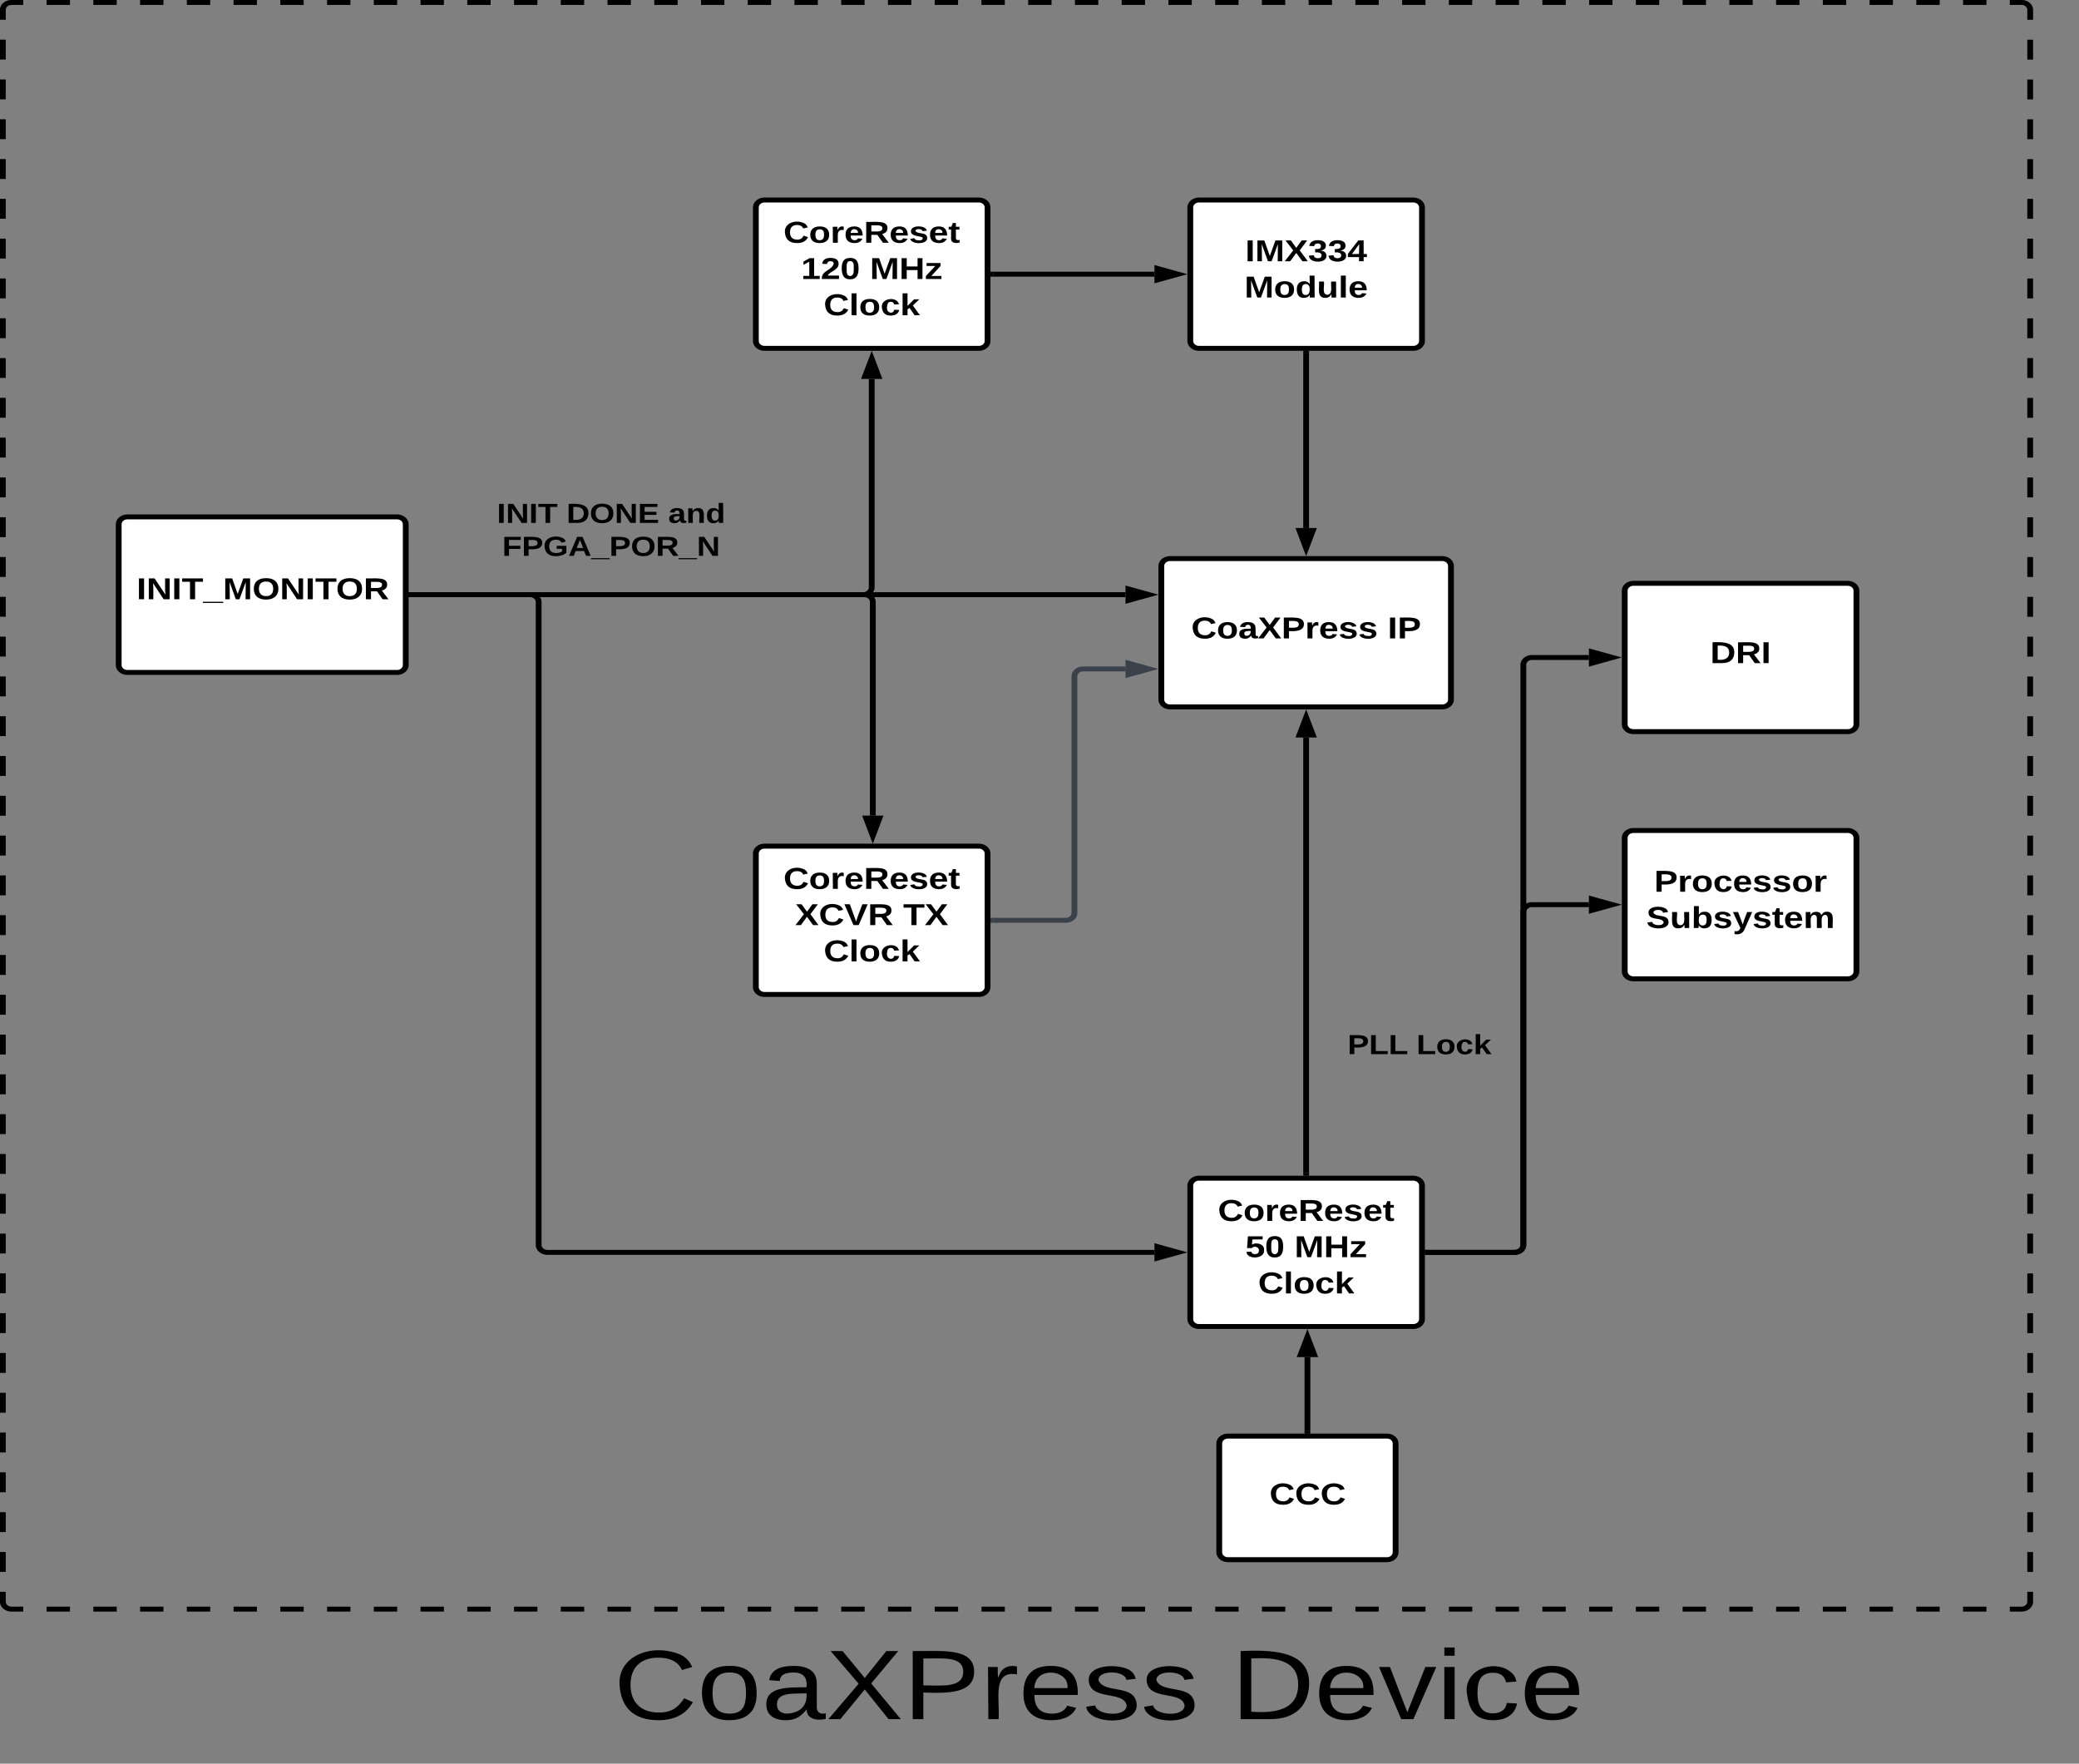 <?xml version="1.0" encoding="UTF-8" standalone="no"?>
<svg
   width="230.572mm"
   height="195.579mm"
   version="1.1"
   id="svg499"
   sodipodi:docname="Reset_Structure_Coxpress_Device.svg"
   inkscape:version="1.1 (c68e22c387, 2021-05-23)"
   xmlns:inkscape="http://www.inkscape.org/namespaces/inkscape"
   xmlns:sodipodi="http://sodipodi.sourceforge.net/DTD/sodipodi-0.dtd"
   xmlns:xlink="http://www.w3.org/1999/xlink"
   xmlns="http://www.w3.org/2000/svg"
   xmlns:svg="http://www.w3.org/2000/svg"
   xmlns:lucid="lucid">
  <rect width="100%" height="100%" fill="#808080" stroke="none"/>
  <defs
     id="defs503" />
  <sodipodi:namedview
     id="namedview501"
     pagecolor="#ffffff"
     bordercolor="#666666"
     borderopacity="1.0"
     inkscape:pageshadow="2"
     inkscape:pageopacity="0.0"
     inkscape:pagecheckerboard="0"
     showgrid="false"
     units="mm"
     inkscape:document-units="cm"
     fit-margin-top="0"
     fit-margin-left="0"
     fit-margin-right="0"
     fit-margin-bottom="0"
     inkscape:zoom="0.79425163"
     inkscape:cx="354.42168"
     inkscape:cy="398.48832"
     inkscape:window-width="1920"
     inkscape:window-height="991"
     inkscape:window-x="-9"
     inkscape:window-y="-9"
     inkscape:window-maximized="1"
     inkscape:current-layer="svg499" />
  <g
     transform="matrix(0.607,0,0,0.518,-95.924,11.388)"
     lucid:page-tab-id="0_0"
     id="g497">
    <path
       d="m 160,-14 a 6,6 0 0 1 6,-6 h 1388 a 6,6 0 0 1 6,6 v 1288 a 6,6 0 0 1 -6,6 H 166 a 6,6 0 0 1 -6,-6 z"
       fill-opacity="0"
       id="path2" />
    <path
       d="m 190.2,-20 h 16.15 m 16.14,0 h 16.13 m 16.14,0 h 16.14 m 16.15,0 h 16.14 m 16.13,0 h 16.13 m 16.15,0 h 16.14 m 16.14,0 h 16.14 m 16.14,0 h 16.14 m 16.14,0 h 16.14 m 16.14,0 h 16.14 m 16.14,0 h 16.14 m 16.14,0 h 16.14 m 16.14,0 h 16.14 m 16.14,0 h 16.14 m 16.14,0 h 16.14 m 16.13,0 h 16.13 m 16.14,0 h 16.14 m 16.15,0 h 16.14 m 16.13,0 h 16.14 m 16.14,0 h 16.15 m 16.14,0 h 16.13 m 16.14,0 h 16.14 m 16.15,0 h 16.14 m 16.13,0 h 16.14 m 16.14,0 h 16.15 m 16.14,0 h 16.13 m 16.13,0 h 16.14 m 16.14,0 h 16.14 m 16.14,0 h 16.14 m 16.14,0 h 16.14 m 16.14,0 h 16.14 m 16.14,0 H 1207 m 16.14,0 h 16.14 m 16.14,0 h 16.14 m 16.14,0 h 16.14 m 16.14,0 h 16.14 m 16.14,0 h 16.13 m 16.13,0 h 16.14 m 16.14,0 h 16.15 m 16.14,0 h 16.13 m 16.14,0 h 16.14 m 16.15,0 h 16.14 m 16.13,0 h 8.07 a 6,6 0 0 1 6,6 v 8.05 m 0,16.1 v 16.1 m 0,16.1 v 16.1 m 0,16.1 v 16.1 m 0,16.1 v 16.1 m 0,16.1 v 16.1 m 0,16.1 v 16.1 m 0,16.1 v 16.1 m 0,16.1 v 16.1 m 0,16.1 v 16.1 m 0,16.1 v 16.1 m 0,16.1 v 16.1 m 0,16.1 v 16.1 m 0,16.1 v 16.1 m 0,16.1 v 16.1 m 0,16.1 v 16.1 m 0,16.1 v 16.1 m 0,16.1 v 16.1 m 0,16.1 v 16.1 m 0,16.1 v 16.1 m 0,16.1 v 16.1 m 0,16.1 v 16.1 m 0,16.1 v 16.1 m 0,16.1 v 16.1 m 0,16.1 v 16.1 m 0,16.1 v 16.1 m 0,16.1 v 16.1 m 0,16.1 v 16.1 m 0,16.1 v 16.1 m 0,16.1 v 16.1 m 0,16.1 v 16.1 m 0,16.1 v 16.1 m 0,16.1 v 16.1 m 0,16.1 v 16.1 m 0,16.1 v 16.1 m 0,16.1 v 16.1 m 0,16.1 v 16.1 m 0,16.1 v 16.1 m 0,16.1 v 16.1 m 0,16.1 v 16.1 m 0,16.1 v 8.05 a 6,6 0 0 1 -6,6 h -8.07 m -16.14,0 h -16.15 m -16.14,0 h -16.13 m -16.14,0 h -16.14 m -16.15,0 h -16.14 m -16.13,0 h -16.13 m -16.14,0 h -16.14 m -16.14,0 h -16.14 m -16.14,0 h -16.14 m -16.14,0 h -16.14 m -16.14,0 h -16.14 m -16.14,0 h -16.14 m -16.14,0 h -16.14 m -16.14,0 h -16.14 m -16.14,0 h -16.14 m -16.14,0 h -16.14 m -16.13,0 h -16.13 m -16.14,0 H 997.2 m -16.15,0 H 964.9 m -16.13,0 h -16.14 m -16.14,0 h -16.15 m -16.14,0 h -16.13 m -16.14,0 H 835.8 m -16.15,0 H 803.5 m -16.13,0 h -16.14 m -16.14,0 h -16.15 m -16.14,0 h -16.13 m -16.13,0 H 674.4 m -16.14,0 h -16.14 m -16.14,0 h -16.14 m -16.14,0 h -16.14 m -16.14,0 h -16.14 m -16.14,0 H 513 m -16.14,0 h -16.14 m -16.14,0 h -16.14 m -16.14,0 h -16.14 m -16.14,0 h -16.14 m -16.14,0 H 351.6 m -16.14,0 h -16.13 m -16.14,0 h -16.15 m -16.14,0 h -16.13 m -16.14,0 H 222.5 m -16.15,0 H 190.2 m -16.13,0 H 166 a 6,6 0 0 1 -6,-6 v -8.05 m 0,-16.1 v -16.1 m 0,-16.1 v -16.1 m 0,-16.1 v -16.1 m 0,-16.1 v -16.1 m 0,-16.1 v -16.1 m 0,-16.1 v -16.1 m 0,-16.1 v -16.1 m 0,-16.1 v -16.1 m 0,-16.1 v -16.1 m 0,-16.1 v -16.1 m 0,-16.1 v -16.1 m 0,-16.1 v -16.1 m 0,-16.1 v -16.1 m 0,-16.1 v -16.1 m 0,-16.1 v -16.1 m 0,-16.1 v -16.1 m 0,-16.1 v -16.1 m 0,-16.1 v -16.1 m 0,-16.1 v -16.1 m 0,-16.1 v -16.1 m 0,-16.1 v -16.1 m 0,-16.1 v -16.1 m 0,-16.1 v -16.1 m 0,-16.1 v -16.1 m 0,-16.1 v -16.1 m 0,-16.1 v -16.1 m 0,-16.1 v -16.1 m 0,-16.1 v -16.1 m 0,-16.1 v -16.1 m 0,-16.1 v -16.1 m 0,-16.1 v -16.1 m 0,-16.1 v -16.1 m 0,-16.1 v -16.1 m 0,-16.1 v -16.1 m 0,-16.1 v -16.1 m 0,-16.1 v -16.1 m 0,-16.1 v -16.1 m 0,-16.1 v -16.1 m 0,-16.1 v -16.1 m 0,-16.1 V -14 a 6,6 0 0 1 6,-6 h 8.07"
       stroke="#000000"
       stroke-width="4"
       fill="none"
       id="path4" />
    <path
       d="m 240,402.26 a 6,6 0 0 1 6,-6 h 186.22 a 6,6 0 0 1 6,6 V 516.1 a 6,6 0 0 1 -6,6 H 246 a 6,6 0 0 1 -6,-6 z"
       stroke="#000000"
       stroke-width="4"
       fill="#ffffff"
       id="path6" />
    <use
       xlink:href="#a"
       transform="translate(252.349,462.883)"
       id="use8"
       x="0"
       y="0"
       width="100%"
       height="100%" />
    <path
       d="m 980,937.33 a 6,6 0 0 1 6,-6 h 148 a 6,6 0 0 1 6,6 v 108 a 6,6 0 0 1 -6,6 H 986 a 6,6 0 0 1 -6,-6 z"
       stroke="#000000"
       stroke-width="4"
       fill="#ffffff"
       id="path10" />
    <use
       xlink:href="#b"
       transform="translate(999.025,965.888)"
       id="use12"
       x="0"
       y="0"
       width="100%"
       height="100%" />
    <use
       xlink:href="#c"
       transform="translate(1017.969,995.221)"
       id="use14"
       x="0"
       y="0"
       width="100%"
       height="100%" />
    <use
       xlink:href="#d"
       transform="translate(1051.92,995.221)"
       id="use16"
       x="0"
       y="0"
       width="100%"
       height="100%" />
    <use
       xlink:href="#e"
       transform="translate(1026.796,1024.555)"
       id="use18"
       x="0"
       y="0"
       width="100%"
       height="100%" />
    <path
       d="m 1000,1146 a 6,6 0 0 1 6,-6 h 109.78 a 6,6 0 0 1 6,6 v 88 a 6,6 0 0 1 -6,6 H 1006 a 6,6 0 0 1 -6,-6 z"
       stroke="#000000"
       stroke-width="4"
       fill="#ffffff"
       id="path20" />
    <use
       xlink:href="#f"
       transform="translate(1034.62,1195.306)"
       id="use22"
       x="0"
       y="0"
       width="100%"
       height="100%" />
    <path
       d="m 442.22,459.18 h 312.53 a 6,6 0 0 1 6,6 v 172.75"
       stroke="#000000"
       stroke-width="4"
       fill="none"
       id="path24" />
    <path
       d="m 442.27,461.15 h -2.05 v -3.95 h 2.05 z"
       stroke="#000000"
       stroke-width="0.05"
       id="path26" />
    <path
       d="m 760.75,654.2 -4.63,-14.27 h 9.27 z"
       stroke="#000000"
       stroke-width="4"
       id="path28" />
    <path
       d="m 960,436 a 6,6 0 0 1 6,-6 h 188 a 6,6 0 0 1 6,6 v 108 a 6,6 0 0 1 -6,6 H 966 a 6,6 0 0 1 -6,-6 z"
       stroke="#000000"
       stroke-width="4"
       fill="#ffffff"
       id="path30" />
    <use
       xlink:href="#g"
       transform="translate(980.623,494.556)"
       id="use32"
       x="0"
       y="0"
       width="100%"
       height="100%" />
    <use
       xlink:href="#h"
       transform="translate(1116.29,494.556)"
       id="use34"
       x="0"
       y="0"
       width="100%"
       height="100%" />
    <path
       d="M 442.22,459.18 H 754 a 6,6 0 0 0 6,-6 V 284.6"
       stroke="#000000"
       stroke-width="4"
       fill="none"
       id="path36" />
    <path
       d="m 442.27,461.15 h -2.05 v -3.95 h 2.05 z"
       stroke="#000000"
       stroke-width="0.05"
       id="path38" />
    <path
       d="m 760,268.34 4.63,14.27 h -9.26 z"
       stroke="#000000"
       stroke-width="4"
       id="path40" />
    <path
       d="m 980,145.87 a 6,6 0 0 1 6,-6 h 148 a 6,6 0 0 1 6,6 v 108 a 6,6 0 0 1 -6,6 H 986 a 6,6 0 0 1 -6,-6 z"
       stroke="#000000"
       stroke-width="4"
       fill="#ffffff"
       id="path42" />
    <use
       xlink:href="#i"
       transform="translate(1017.935,189.425)"
       id="use44"
       x="0"
       y="0"
       width="100%"
       height="100%" />
    <use
       xlink:href="#j"
       transform="translate(1017.358,218.758)"
       id="use46"
       x="0"
       y="0"
       width="100%"
       height="100%" />
    <path
       d="m 460,386 a 6,6 0 0 1 6,-6 h 228 a 6,6 0 0 1 6,6 v 48 a 6,6 0 0 1 -6,6 H 466 a 6,6 0 0 1 -6,-6 z"
       fill="none"
       id="path48" />
    <use
       xlink:href="#k"
       transform="translate(501.173,401.111)"
       id="use50"
       x="0"
       y="0"
       width="100%"
       height="100%" />
    <use
       xlink:href="#l"
       transform="translate(549.198,401.111)"
       id="use52"
       x="0"
       y="0"
       width="100%"
       height="100%" />
    <use
       xlink:href="#m"
       transform="translate(619.444,401.111)"
       id="use54"
       x="0"
       y="0"
       width="100%"
       height="100%" />
    <use
       xlink:href="#n"
       transform="translate(504.815,427.778)"
       id="use56"
       x="0"
       y="0"
       width="100%"
       height="100%" />
    <path
       d="M 844,199.87 H 955.26"
       stroke="#000000"
       stroke-width="4"
       fill="none"
       id="path58" />
    <path
       d="M 844.05,201.84 H 842 v -3.95 h 2.05 z"
       stroke="#000000"
       stroke-width="0.05"
       id="path60" />
    <path
       d="m 971.53,199.87 -14.27,4.63 v -9.27 z"
       stroke="#000000"
       stroke-width="4"
       id="path62" />
    <path
       d="m 1144,991.33 h 60 a 6,6 0 0 0 6,-6 V 716 a 6,6 0 0 1 6,-6 h 39.26"
       stroke="#000000"
       stroke-width="4"
       fill="none"
       id="path64" />
    <path
       d="M 1144.05,993.3 H 1142 v -3.94 h 2.05 z"
       stroke="#000000"
       stroke-width="0.05"
       id="path66" />
    <path
       d="m 1271.53,710 -14.27,4.63 v -9.26 z"
       stroke="#000000"
       stroke-width="4"
       id="path68" />
    <path
       d="M 442.22,459.18 H 935.26"
       stroke="#000000"
       stroke-width="4"
       fill="none"
       id="path70" />
    <path
       d="m 442.27,461.15 h -2.05 v -3.95 h 2.05 z"
       stroke="#000000"
       stroke-width="0.05"
       id="path72" />
    <path
       d="m 951.53,459.18 -14.27,4.63 v -9.26 z"
       stroke="#000000"
       stroke-width="4"
       id="path74" />
    <path
       d="m 1060,263.87 v 141.4"
       stroke="#000000"
       stroke-width="4"
       fill="none"
       id="path76" />
    <path
       d="m 1061.97,263.92 h -3.94 v -2.05 h 3.94 z"
       stroke="#000000"
       stroke-width="0.05"
       id="path78" />
    <path
       d="m 1060,421.53 -4.63,-14.27 h 9.27 z"
       stroke="#000000"
       stroke-width="4"
       id="path80" />
    <path
       d="M 1060,927.33 V 574.73"
       stroke="#000000"
       stroke-width="4"
       fill="none"
       id="path82" />
    <path
       d="m 1061.97,929.33 h -3.94 v -2.05 h 3.94 z"
       stroke="#000000"
       stroke-width="0.05"
       id="path84" />
    <path
       d="m 1060,558.47 4.63,14.27 h -9.27 z"
       stroke="#000000"
       stroke-width="4"
       id="path86" />
    <path
       d="m 1060.9,1136 v -59.93"
       stroke="#000000"
       stroke-width="4"
       fill="none"
       id="path88" />
    <path
       d="m 1062.87,1138 h -3.95 v -2.05 h 3.94 z"
       stroke="#000000"
       stroke-width="0.05"
       id="path90" />
    <path
       d="m 1060.9,1059.8 4.63,14.27 h -9.28 z"
       stroke="#000000"
       stroke-width="4"
       id="path92" />
    <path
       d="m 1058.22,816 a 6,6 0 0 1 6,-6 h 148 a 6,6 0 0 1 6,6 v 20.66 a 6,6 0 0 1 -6,6 h -148 a 6,6 0 0 1 -6,-6 z"
       fill="none"
       id="path94" />
    <use
       xlink:href="#o"
       transform="translate(1088.56,830.944)"
       id="use96"
       x="0"
       y="0"
       width="100%"
       height="100%" />
    <use
       xlink:href="#p"
       transform="translate(1136.153,830.944)"
       id="use98"
       x="0"
       y="0"
       width="100%"
       height="100%" />
    <path
       d="m 1280,656 a 6,6 0 0 1 6,-6 h 148 a 6,6 0 0 1 6,6 v 108 a 6,6 0 0 1 -6,6 h -148 a 6,6 0 0 1 -6,-6 z"
       stroke="#000000"
       stroke-width="4"
       fill="#ffffff"
       id="path100" />
    <use
       xlink:href="#q"
       transform="translate(1300.315,699.556)"
       id="use102"
       x="0"
       y="0"
       width="100%"
       height="100%" />
    <use
       xlink:href="#r"
       transform="translate(1294.917,728.889)"
       id="use104"
       x="0"
       y="0"
       width="100%"
       height="100%" />
    <path
       d="m 1280,456 a 6,6 0 0 1 6,-6 h 148 a 6,6 0 0 1 6,6 v 108 a 6,6 0 0 1 -6,6 h -148 a 6,6 0 0 1 -6,-6 z"
       stroke="#000000"
       stroke-width="4"
       fill="#ffffff"
       id="path106" />
    <use
       xlink:href="#s"
       transform="translate(1339.018,514.556)"
       id="use108"
       x="0"
       y="0"
       width="100%"
       height="100%" />
    <path
       d="m 1144,991.33 h 60 a 6,6 0 0 0 6,-6 V 516 a 6,6 0 0 1 6,-6 h 39.26"
       stroke="#000000"
       stroke-width="4"
       fill="none"
       id="path110" />
    <path
       d="M 1144.05,993.3 H 1142 v -3.94 h 2.05 z"
       stroke="#000000"
       stroke-width="0.05"
       id="path112" />
    <path
       d="m 1271.53,510 -14.27,4.63 v -9.26 z"
       stroke="#000000"
       stroke-width="4"
       id="path114" />
    <path
       d="m 240,1306 a 6,6 0 0 1 6,-6 h 1341.4 a 6,6 0 0 1 6,6 v 94 a 6,6 0 0 1 -6,6 H 246 a 6,6 0 0 1 -6,-6 z"
       fill="none"
       id="path116" />
    <use
       xlink:href="#t"
       transform="translate(581.889,1369)"
       id="use118"
       x="0"
       y="0"
       width="100%"
       height="100%" />
    <use
       xlink:href="#u"
       transform="translate(1008.111,1369)"
       id="use120"
       x="0"
       y="0"
       width="100%"
       height="100%" />
    <path
       d="m 680,145.87 a 6,6 0 0 1 6,-6 h 148 a 6,6 0 0 1 6,6 v 108 a 6,6 0 0 1 -6,6 H 686 a 6,6 0 0 1 -6,-6 z"
       stroke="#000000"
       stroke-width="4"
       fill="#ffffff"
       id="path122" />
    <g
       id="g132">
      <use
         xlink:href="#b"
         transform="translate(699.025,174.425)"
         id="use124"
         x="0"
         y="0"
         width="100%"
         height="100%" />
      <use
         xlink:href="#v"
         transform="translate(711.179,203.758)"
         id="use126"
         x="0"
         y="0"
         width="100%"
         height="100%" />
      <use
         xlink:href="#d"
         transform="translate(758.71,203.758)"
         id="use128"
         x="0"
         y="0"
         width="100%"
         height="100%" />
      <use
         xlink:href="#e"
         transform="translate(726.796,233.091)"
         id="use130"
         x="0"
         y="0"
         width="100%"
         height="100%" />
    </g>
    <path
       d="m 680,668.66 a 6,6 0 0 1 6,-6 h 148 a 6,6 0 0 1 6,6 v 108 a 6,6 0 0 1 -6,6 H 686 a 6,6 0 0 1 -6,-6 z"
       stroke="#000000"
       stroke-width="4"
       fill="#ffffff"
       id="path134" />
    <g
       id="g144">
      <use
         xlink:href="#b"
         transform="translate(699.025,697.221)"
         id="use136"
         x="0"
         y="0"
         width="100%"
         height="100%" />
      <use
         xlink:href="#w"
         transform="translate(707.139,726.554)"
         id="use138"
         x="0"
         y="0"
         width="100%"
         height="100%" />
      <use
         xlink:href="#x"
         transform="translate(781.694,726.554)"
         id="use140"
         x="0"
         y="0"
         width="100%"
         height="100%" />
      <use
         xlink:href="#e"
         transform="translate(726.796,755.887)"
         id="use142"
         x="0"
         y="0"
         width="100%"
         height="100%" />
    </g>
    <path
       d="m 844,722.66 h 50 a 6,6 0 0 0 6,-6 v -191.4 a 6,6 0 0 1 6,-6 h 29.26"
       stroke="#3a414a"
       stroke-width="4"
       fill="none"
       id="path146" />
    <path
       d="M 844.05,724.64 H 842 v -3.95 h 2.05 z"
       stroke="#3a414a"
       stroke-width="0.05"
       fill="#3a414a"
       id="path148" />
    <path
       d="m 951.53,519.27 -14.27,4.63 v -9.27 z"
       stroke="#3a414a"
       stroke-width="4"
       fill="#3a414a"
       id="path150" />
    <path
       d="M 442.22,459.18 H 524 a 6,6 0 0 1 6,6 v 520.15 a 6,6 0 0 0 6,6 h 419.26"
       stroke="#000000"
       stroke-width="4"
       fill="none"
       id="path152" />
    <path
       d="m 442.27,461.15 h -2.05 v -3.95 h 2.05 z"
       stroke="#000000"
       stroke-width="0.05"
       id="path154" />
    <path
       d="m 971.53,991.33 -14.27,4.64 v -9.27 z"
       stroke="#000000"
       stroke-width="4"
       id="path156" />
    <defs
       id="defs495">
      <path
         d="M 24,0 V -248 H 76 V 0 H 24"
         id="y" />
      <path
         d="M 175,0 67,-191 c 6,58 2,128 3,191 H 24 v -248 h 59 l 110,193 c -6,-58 -2,-129 -3,-193 h 46 V 0 h -61"
         id="z" />
      <path
         d="M 136,-208 V 0 H 84 V -208 H 4 v -40 h 212 v 40 h -80"
         id="A" />
      <path
         d="M -4,44 V 30 H 203 V 44 H -4"
         id="B" />
      <path
         d="M 230,0 232,-204 168,0 H 131 L 68,-204 70,0 H 24 v -248 h 70 l 56,185 57,-185 h 69 V 0 h -46"
         id="C" />
      <path
         d="m 140,-251 c 80,0 125,45 125,126 C 265,-44 219,4 139,4 58,4 15,-44 15,-125 c 0,-81 44,-126 125,-126 z m -1,214 c 52,0 73,-35 73,-88 0,-50 -21,-86 -72,-86 -52,0 -73,35 -73,86 0,51 22,88 72,88"
         id="D" />
      <path
         d="m 240,-174 c 0,40 -23,61 -54,70 L 253,0 H 194 L 137,-94 H 76 V 0 H 24 v -248 c 93,4 217,-23 216,74 z m -164,40 c 48,-2 112,12 112,-38 0,-48 -66,-32 -112,-35 v 73"
         id="E" />
      <g
         id="a">
        <use
           transform="scale(0.068)"
           xlink:href="#y"
           id="use165"
           x="0"
           y="0"
           width="100%"
           height="100%" />
        <use
           transform="matrix(0.068,0,0,0.068,6.79,0)"
           xlink:href="#z"
           id="use167"
           x="0"
           y="0"
           width="100%"
           height="100%" />
        <use
           transform="matrix(0.068,0,0,0.068,24.377,0)"
           xlink:href="#y"
           id="use169"
           x="0"
           y="0"
           width="100%"
           height="100%" />
        <use
           transform="matrix(0.068,0,0,0.068,31.167,0)"
           xlink:href="#A"
           id="use171"
           x="0"
           y="0"
           width="100%"
           height="100%" />
        <use
           transform="matrix(0.068,0,0,0.068,46.037,0)"
           xlink:href="#B"
           id="use173"
           x="0"
           y="0"
           width="100%"
           height="100%" />
        <use
           transform="matrix(0.068,0,0,0.068,59.617,0)"
           xlink:href="#C"
           id="use175"
           x="0"
           y="0"
           width="100%"
           height="100%" />
        <use
           transform="matrix(0.068,0,0,0.068,79.92,0)"
           xlink:href="#D"
           id="use177"
           x="0"
           y="0"
           width="100%"
           height="100%" />
        <use
           transform="matrix(0.068,0,0,0.068,98.932,0)"
           xlink:href="#z"
           id="use179"
           x="0"
           y="0"
           width="100%"
           height="100%" />
        <use
           transform="matrix(0.068,0,0,0.068,116.519,0)"
           xlink:href="#y"
           id="use181"
           x="0"
           y="0"
           width="100%"
           height="100%" />
        <use
           transform="matrix(0.068,0,0,0.068,123.309,0)"
           xlink:href="#A"
           id="use183"
           x="0"
           y="0"
           width="100%"
           height="100%" />
        <use
           transform="matrix(0.068,0,0,0.068,137.704,0)"
           xlink:href="#D"
           id="use185"
           x="0"
           y="0"
           width="100%"
           height="100%" />
        <use
           transform="matrix(0.068,0,0,0.068,156.716,0)"
           xlink:href="#E"
           id="use187"
           x="0"
           y="0"
           width="100%"
           height="100%" />
      </g>
      <path
         d="m 67,-125 c 0,53 21,87 73,88 37,1 54,-22 65,-47 l 45,17 C 233,-25 199,4 140,4 58,4 20,-42 15,-125 8,-235 124,-281 211,-232 c 18,10 29,29 36,50 l -46,12 c -8,-25 -30,-41 -62,-41 -52,0 -71,34 -72,86"
         id="F" />
      <path
         d="m 110,-194 c 64,0 96,36 96,99 0,64 -35,99 -97,99 -61,0 -95,-36 -95,-99 0,-62 34,-99 96,-99 z m -1,164 c 35,0 45,-28 45,-65 0,-40 -10,-65 -43,-65 -34,0 -45,26 -45,65 0,36 10,65 43,65"
         id="G" />
      <path
         d="m 135,-150 c -39,-12 -60,13 -60,57 V 0 H 25 l -1,-190 h 47 c 2,13 -1,29 3,40 6,-28 27,-53 61,-41 v 41"
         id="H" />
      <path
         d="M 185,-48 C 172,-18 148,5 103,4 43,2 14,-33 14,-96 c 0,-63 30,-98 90,-98 62,0 83,45 84,108 H 66 c 0,31 8,55 39,56 18,0 30,-7 34,-22 z m -45,-69 c 5,-46 -57,-63 -70,-21 -2,6 -4,13 -4,21 h 74"
         id="I" />
      <path
         d="m 137,-138 c 1,-29 -70,-34 -71,-4 15,46 118,7 119,86 1,83 -164,76 -172,9 l 43,-7 c 4,19 20,25 44,25 33,8 57,-30 24,-41 -43,-14 -102,-11 -104,-66 -2,-80 154,-74 161,-7"
         id="J" />
      <path
         d="M 115,-3 C 79,11 28,4 28,-45 V -157 H 4 v -33 h 27 l 15,-45 h 31 v 45 h 36 v 33 H 77 v 99 c -1,23 16,31 38,25 v 30"
         id="K" />
      <g
         id="b">
        <use
           transform="scale(0.068)"
           xlink:href="#F"
           id="use196"
           x="0"
           y="0"
           width="100%"
           height="100%" />
        <use
           transform="matrix(0.068,0,0,0.068,17.586,0)"
           xlink:href="#G"
           id="use198"
           x="0"
           y="0"
           width="100%"
           height="100%" />
        <use
           transform="matrix(0.068,0,0,0.068,32.457,0)"
           xlink:href="#H"
           id="use200"
           x="0"
           y="0"
           width="100%"
           height="100%" />
        <use
           transform="matrix(0.068,0,0,0.068,41.963,0)"
           xlink:href="#I"
           id="use202"
           x="0"
           y="0"
           width="100%"
           height="100%" />
        <use
           transform="matrix(0.068,0,0,0.068,55.543,0)"
           xlink:href="#E"
           id="use204"
           x="0"
           y="0"
           width="100%"
           height="100%" />
        <use
           transform="matrix(0.068,0,0,0.068,73.13,0)"
           xlink:href="#I"
           id="use206"
           x="0"
           y="0"
           width="100%"
           height="100%" />
        <use
           transform="matrix(0.068,0,0,0.068,86.71,0)"
           xlink:href="#J"
           id="use208"
           x="0"
           y="0"
           width="100%"
           height="100%" />
        <use
           transform="matrix(0.068,0,0,0.068,100.29,0)"
           xlink:href="#I"
           id="use210"
           x="0"
           y="0"
           width="100%"
           height="100%" />
        <use
           transform="matrix(0.068,0,0,0.068,113.87,0)"
           xlink:href="#K"
           id="use212"
           x="0"
           y="0"
           width="100%"
           height="100%" />
      </g>
      <path
         d="m 139,-81 c 0,-46 -55,-55 -73,-27 H 18 l 9,-140 h 149 v 37 H 72 l -4,63 c 44,-38 133,-4 122,66 C 201,21 21,35 11,-62 l 49,-4 c 5,18 15,30 39,30 26,0 40,-18 40,-45"
         id="L" />
      <path
         d="m 101,-251 c 68,0 84,54 84,127 C 185,-50 166,4 99,4 32,4 15,-52 14,-124 c -1,-75 17,-127 87,-127 z m -1,216 c 37,-5 36,-46 36,-89 0,-43 4,-89 -36,-89 -39,0 -36,45 -36,89 0,43 -3,85 36,89"
         id="M" />
      <g
         id="c">
        <use
           transform="scale(0.068)"
           xlink:href="#L"
           id="use217"
           x="0"
           y="0"
           width="100%"
           height="100%" />
        <use
           transform="matrix(0.068,0,0,0.068,13.58,0)"
           xlink:href="#M"
           id="use219"
           x="0"
           y="0"
           width="100%"
           height="100%" />
      </g>
      <path
         d="M 186,0 V -106 H 76 V 0 H 24 v -248 h 52 v 99 h 110 v -99 h 50 V 0 h -50"
         id="N" />
      <path
         d="m 12,0 v -35 l 95,-120 H 19 v -35 h 142 v 35 L 67,-36 H 170 V 0 H 12"
         id="O" />
      <g
         id="d">
        <use
           transform="scale(0.068)"
           xlink:href="#C"
           id="use224"
           x="0"
           y="0"
           width="100%"
           height="100%" />
        <use
           transform="matrix(0.068,0,0,0.068,20.302,0)"
           xlink:href="#N"
           id="use226"
           x="0"
           y="0"
           width="100%"
           height="100%" />
        <use
           transform="matrix(0.068,0,0,0.068,37.889,0)"
           xlink:href="#O"
           id="use228"
           x="0"
           y="0"
           width="100%"
           height="100%" />
      </g>
      <path
         d="M 25,0 V -261 H 75 V 0 H 25"
         id="P" />
      <path
         d="M 190,-63 C 183,-21 152,4 104,4 45,4 20,-34 14,-94 2,-204 168,-231 188,-130 l -49,2 c -2,-19 -15,-32 -35,-32 -30,0 -35,28 -38,64 -6,74 65,87 74,30"
         id="Q" />
      <path
         d="M 147,0 96,-86 75,-71 V 0 H 25 v -261 h 50 v 150 l 67,-79 h 53 l -66,74 72,116 h -54"
         id="R" />
      <g
         id="e">
        <use
           transform="scale(0.068)"
           xlink:href="#F"
           id="use234"
           x="0"
           y="0"
           width="100%"
           height="100%" />
        <use
           transform="matrix(0.068,0,0,0.068,17.586,0)"
           xlink:href="#P"
           id="use236"
           x="0"
           y="0"
           width="100%"
           height="100%" />
        <use
           transform="matrix(0.068,0,0,0.068,24.377,0)"
           xlink:href="#G"
           id="use238"
           x="0"
           y="0"
           width="100%"
           height="100%" />
        <use
           transform="matrix(0.068,0,0,0.068,39.247,0)"
           xlink:href="#Q"
           id="use240"
           x="0"
           y="0"
           width="100%"
           height="100%" />
        <use
           transform="matrix(0.068,0,0,0.068,52.827,0)"
           xlink:href="#R"
           id="use242"
           x="0"
           y="0"
           width="100%"
           height="100%" />
      </g>
      <g
         id="f">
        <use
           transform="scale(0.068)"
           xlink:href="#F"
           id="use245"
           x="0"
           y="0"
           width="100%"
           height="100%" />
        <use
           transform="matrix(0.068,0,0,0.068,17.586,0)"
           xlink:href="#F"
           id="use247"
           x="0"
           y="0"
           width="100%"
           height="100%" />
        <use
           transform="matrix(0.068,0,0,0.068,35.173,0)"
           xlink:href="#F"
           id="use249"
           x="0"
           y="0"
           width="100%"
           height="100%" />
      </g>
      <path
         d="M 133,-34 C 117,-15 103,5 69,4 32,3 11,-16 11,-54 c -1,-60 55,-63 116,-61 1,-26 -3,-47 -28,-47 -18,1 -26,9 -28,27 l -52,-2 c 7,-38 36,-58 82,-57 46,1 74,22 75,68 l 1,82 c -1,14 12,18 25,15 v 27 c -30,8 -71,5 -69,-32 z m -48,3 c 29,0 43,-24 42,-57 -32,0 -66,-3 -65,30 0,17 8,27 23,27"
         id="S" />
      <path
         d="M 182,0 120,-99 58,0 H 3 L 89,-130 10,-248 h 55 l 55,88 55,-88 h 55 l -75,118 82,130 h -55"
         id="T" />
      <path
         d="m 24,-248 c 93,1 206,-16 204,79 -1,75 -69,88 -152,82 V 0 H 24 Z m 52,121 c 47,0 100,7 100,-41 0,-47 -54,-39 -100,-39 v 80"
         id="U" />
      <g
         id="g">
        <use
           transform="scale(0.068)"
           xlink:href="#F"
           id="use255"
           x="0"
           y="0"
           width="100%"
           height="100%" />
        <use
           transform="matrix(0.068,0,0,0.068,17.586,0)"
           xlink:href="#G"
           id="use257"
           x="0"
           y="0"
           width="100%"
           height="100%" />
        <use
           transform="matrix(0.068,0,0,0.068,32.457,0)"
           xlink:href="#S"
           id="use259"
           x="0"
           y="0"
           width="100%"
           height="100%" />
        <use
           transform="matrix(0.068,0,0,0.068,46.037,0)"
           xlink:href="#T"
           id="use261"
           x="0"
           y="0"
           width="100%"
           height="100%" />
        <use
           transform="matrix(0.068,0,0,0.068,62.333,0)"
           xlink:href="#U"
           id="use263"
           x="0"
           y="0"
           width="100%"
           height="100%" />
        <use
           transform="matrix(0.068,0,0,0.068,78.63,0)"
           xlink:href="#H"
           id="use265"
           x="0"
           y="0"
           width="100%"
           height="100%" />
        <use
           transform="matrix(0.068,0,0,0.068,88.136,0)"
           xlink:href="#I"
           id="use267"
           x="0"
           y="0"
           width="100%"
           height="100%" />
        <use
           transform="matrix(0.068,0,0,0.068,101.716,0)"
           xlink:href="#J"
           id="use269"
           x="0"
           y="0"
           width="100%"
           height="100%" />
        <use
           transform="matrix(0.068,0,0,0.068,115.296,0)"
           xlink:href="#J"
           id="use271"
           x="0"
           y="0"
           width="100%"
           height="100%" />
      </g>
      <g
         id="h">
        <use
           transform="scale(0.068)"
           xlink:href="#y"
           id="use274"
           x="0"
           y="0"
           width="100%"
           height="100%" />
        <use
           transform="matrix(0.068,0,0,0.068,6.79,0)"
           xlink:href="#U"
           id="use276"
           x="0"
           y="0"
           width="100%"
           height="100%" />
      </g>
      <path
         d="m 128,-127 c 34,4 56,21 59,58 7,91 -148,94 -172,28 -4,-9 -6,-17 -7,-26 l 51,-5 c 1,24 16,35 40,36 23,0 39,-12 38,-36 -1,-31 -31,-36 -65,-34 v -40 c 32,2 59,-3 59,-33 0,-20 -13,-33 -34,-33 -21,0 -33,13 -35,32 l -50,-3 c 6,-44 37,-68 86,-68 50,0 83,20 83,66 0,35 -22,52 -53,58"
         id="V" />
      <path
         d="M 165,-50 V 0 H 118 V -50 H 5 v -38 l 105,-160 h 55 v 161 h 33 v 37 z m -47,-37 2,-116 -74,116 h 72"
         id="W" />
      <g
         id="i">
        <use
           transform="scale(0.068)"
           xlink:href="#y"
           id="use281"
           x="0"
           y="0"
           width="100%"
           height="100%" />
        <use
           transform="matrix(0.068,0,0,0.068,6.79,0)"
           xlink:href="#C"
           id="use283"
           x="0"
           y="0"
           width="100%"
           height="100%" />
        <use
           transform="matrix(0.068,0,0,0.068,27.093,0)"
           xlink:href="#T"
           id="use285"
           x="0"
           y="0"
           width="100%"
           height="100%" />
        <use
           transform="matrix(0.068,0,0,0.068,43.389,0)"
           xlink:href="#V"
           id="use287"
           x="0"
           y="0"
           width="100%"
           height="100%" />
        <use
           transform="matrix(0.068,0,0,0.068,56.969,0)"
           xlink:href="#V"
           id="use289"
           x="0"
           y="0"
           width="100%"
           height="100%" />
        <use
           transform="matrix(0.068,0,0,0.068,70.549,0)"
           xlink:href="#W"
           id="use291"
           x="0"
           y="0"
           width="100%"
           height="100%" />
      </g>
      <path
         d="m 88,-194 c 31,-1 46,15 58,34 l -1,-101 h 50 l 1,261 h -48 c -2,-10 0,-23 -3,-31 C 134,-8 116,4 84,4 32,4 16,-41 15,-95 c 0,-56 19,-97 73,-99 z m 17,164 c 33,0 40,-30 41,-66 1,-37 -9,-64 -41,-64 -32,0 -38,30 -39,65 0,43 13,65 39,65"
         id="X" />
      <path
         d="M 85,4 C -2,5 27,-109 22,-190 h 50 c 7,57 -23,150 33,157 60,-5 35,-97 40,-157 h 50 l 1,190 h -47 c -2,-12 1,-28 -3,-38 -12,25 -28,42 -61,42"
         id="Y" />
      <g
         id="j">
        <use
           transform="scale(0.068)"
           xlink:href="#C"
           id="use296"
           x="0"
           y="0"
           width="100%"
           height="100%" />
        <use
           transform="matrix(0.068,0,0,0.068,20.302,0)"
           xlink:href="#G"
           id="use298"
           x="0"
           y="0"
           width="100%"
           height="100%" />
        <use
           transform="matrix(0.068,0,0,0.068,35.173,0)"
           xlink:href="#X"
           id="use300"
           x="0"
           y="0"
           width="100%"
           height="100%" />
        <use
           transform="matrix(0.068,0,0,0.068,50.043,0)"
           xlink:href="#Y"
           id="use302"
           x="0"
           y="0"
           width="100%"
           height="100%" />
        <use
           transform="matrix(0.068,0,0,0.068,64.914,0)"
           xlink:href="#P"
           id="use304"
           x="0"
           y="0"
           width="100%"
           height="100%" />
        <use
           transform="matrix(0.068,0,0,0.068,71.704,0)"
           xlink:href="#I"
           id="use306"
           x="0"
           y="0"
           width="100%"
           height="100%" />
      </g>
      <g
         id="k">
        <use
           transform="scale(0.062)"
           xlink:href="#y"
           id="use309"
           x="0"
           y="0"
           width="100%"
           height="100%" />
        <use
           transform="matrix(0.062,0,0,0.062,6.173,0)"
           xlink:href="#z"
           id="use311"
           x="0"
           y="0"
           width="100%"
           height="100%" />
        <use
           transform="matrix(0.062,0,0,0.062,22.16,0)"
           xlink:href="#y"
           id="use313"
           x="0"
           y="0"
           width="100%"
           height="100%" />
        <use
           transform="matrix(0.062,0,0,0.062,28.333,0)"
           xlink:href="#A"
           id="use315"
           x="0"
           y="0"
           width="100%"
           height="100%" />
      </g>
      <path
         d="m 24,-248 c 120,-7 223,5 221,122 C 244,-46 201,0 124,0 H 24 Z m 52,208 c 74,7 117,-18 117,-86 0,-67 -45,-88 -117,-82 v 168"
         id="Z" />
      <path
         d="m 24,0 v -248 h 195 v 40 H 76 v 63 h 132 v 40 H 76 v 65 H 226 V 0 H 24"
         id="aa" />
      <g
         id="l">
        <use
           transform="scale(0.062)"
           xlink:href="#Z"
           id="use320"
           x="0"
           y="0"
           width="100%"
           height="100%" />
        <use
           transform="matrix(0.062,0,0,0.062,15.988,0)"
           xlink:href="#D"
           id="use322"
           x="0"
           y="0"
           width="100%"
           height="100%" />
        <use
           transform="matrix(0.062,0,0,0.062,33.272,0)"
           xlink:href="#z"
           id="use324"
           x="0"
           y="0"
           width="100%"
           height="100%" />
        <use
           transform="matrix(0.062,0,0,0.062,49.259,0)"
           xlink:href="#aa"
           id="use326"
           x="0"
           y="0"
           width="100%"
           height="100%" />
      </g>
      <path
         d="m 135,-194 c 87,-1 58,113 63,194 h -50 c -7,-57 23,-157 -34,-157 -59,0 -34,97 -39,157 H 25 l -1,-190 h 47 c 2,12 -1,28 3,38 12,-26 28,-41 61,-42"
         id="ab" />
      <g
         id="m">
        <use
           transform="scale(0.062)"
           xlink:href="#S"
           id="use330"
           x="0"
           y="0"
           width="100%"
           height="100%" />
        <use
           transform="matrix(0.062,0,0,0.062,12.346,0)"
           xlink:href="#ab"
           id="use332"
           x="0"
           y="0"
           width="100%"
           height="100%" />
        <use
           transform="matrix(0.062,0,0,0.062,25.864,0)"
           xlink:href="#X"
           id="use334"
           x="0"
           y="0"
           width="100%"
           height="100%" />
      </g>
      <path
         d="m 76,-208 v 77 h 127 v 40 H 76 V 0 H 24 v -248 h 183 v 40 H 76"
         id="ac" />
      <path
         d="m 67,-125 c 0,54 23,88 75,88 28,0 53,-7 68,-21 v -34 h -60 v -39 h 108 v 91 C 232,-14 192,4 140,4 58,4 20,-42 15,-125 8,-236 126,-280 215,-234 c 19,10 29,26 37,47 l -47,15 c -11,-23 -29,-39 -63,-39 -53,1 -75,33 -75,86"
         id="ad" />
      <path
         d="M 199,0 177,-63 H 83 L 61,0 H 9 l 90,-248 h 61 L 250,0 Z m -33,-102 -36,-108 c -10,38 -24,72 -36,108 h 72"
         id="ae" />
      <g
         id="n">
        <use
           transform="scale(0.062)"
           xlink:href="#ac"
           id="use340"
           x="0"
           y="0"
           width="100%"
           height="100%" />
        <use
           transform="matrix(0.062,0,0,0.062,13.519,0)"
           xlink:href="#U"
           id="use342"
           x="0"
           y="0"
           width="100%"
           height="100%" />
        <use
           transform="matrix(0.062,0,0,0.062,28.333,0)"
           xlink:href="#ad"
           id="use344"
           x="0"
           y="0"
           width="100%"
           height="100%" />
        <use
           transform="matrix(0.062,0,0,0.062,45.617,0)"
           xlink:href="#ae"
           id="use346"
           x="0"
           y="0"
           width="100%"
           height="100%" />
        <use
           transform="matrix(0.062,0,0,0.062,61.605,0)"
           xlink:href="#B"
           id="use348"
           x="0"
           y="0"
           width="100%"
           height="100%" />
        <use
           transform="matrix(0.062,0,0,0.062,73.951,0)"
           xlink:href="#U"
           id="use350"
           x="0"
           y="0"
           width="100%"
           height="100%" />
        <use
           transform="matrix(0.062,0,0,0.062,88.765,0)"
           xlink:href="#D"
           id="use352"
           x="0"
           y="0"
           width="100%"
           height="100%" />
        <use
           transform="matrix(0.062,0,0,0.062,106.049,0)"
           xlink:href="#E"
           id="use354"
           x="0"
           y="0"
           width="100%"
           height="100%" />
        <use
           transform="matrix(0.062,0,0,0.062,122.037,0)"
           xlink:href="#B"
           id="use356"
           x="0"
           y="0"
           width="100%"
           height="100%" />
        <use
           transform="matrix(0.062,0,0,0.062,134.383,0)"
           xlink:href="#z"
           id="use358"
           x="0"
           y="0"
           width="100%"
           height="100%" />
      </g>
      <path
         d="M 24,0 V -248 H 76 V -40 H 209 V 0 H 24"
         id="af" />
      <g
         id="o">
        <use
           transform="scale(0.062)"
           xlink:href="#U"
           id="use362"
           x="0"
           y="0"
           width="100%"
           height="100%" />
        <use
           transform="matrix(0.062,0,0,0.062,14.815,0)"
           xlink:href="#af"
           id="use364"
           x="0"
           y="0"
           width="100%"
           height="100%" />
        <use
           transform="matrix(0.062,0,0,0.062,28.333,0)"
           xlink:href="#af"
           id="use366"
           x="0"
           y="0"
           width="100%"
           height="100%" />
      </g>
      <g
         id="p">
        <use
           transform="scale(0.062)"
           xlink:href="#af"
           id="use369"
           x="0"
           y="0"
           width="100%"
           height="100%" />
        <use
           transform="matrix(0.062,0,0,0.062,13.519,0)"
           xlink:href="#G"
           id="use371"
           x="0"
           y="0"
           width="100%"
           height="100%" />
        <use
           transform="matrix(0.062,0,0,0.062,27.037,0)"
           xlink:href="#Q"
           id="use373"
           x="0"
           y="0"
           width="100%"
           height="100%" />
        <use
           transform="matrix(0.062,0,0,0.062,39.383,0)"
           xlink:href="#R"
           id="use375"
           x="0"
           y="0"
           width="100%"
           height="100%" />
      </g>
      <g
         id="q">
        <use
           transform="scale(0.068)"
           xlink:href="#U"
           id="use378"
           x="0"
           y="0"
           width="100%"
           height="100%" />
        <use
           transform="matrix(0.068,0,0,0.068,16.296,0)"
           xlink:href="#H"
           id="use380"
           x="0"
           y="0"
           width="100%"
           height="100%" />
        <use
           transform="matrix(0.068,0,0,0.068,25.802,0)"
           xlink:href="#G"
           id="use382"
           x="0"
           y="0"
           width="100%"
           height="100%" />
        <use
           transform="matrix(0.068,0,0,0.068,40.673,0)"
           xlink:href="#Q"
           id="use384"
           x="0"
           y="0"
           width="100%"
           height="100%" />
        <use
           transform="matrix(0.068,0,0,0.068,54.253,0)"
           xlink:href="#I"
           id="use386"
           x="0"
           y="0"
           width="100%"
           height="100%" />
        <use
           transform="matrix(0.068,0,0,0.068,67.833,0)"
           xlink:href="#J"
           id="use388"
           x="0"
           y="0"
           width="100%"
           height="100%" />
        <use
           transform="matrix(0.068,0,0,0.068,81.414,0)"
           xlink:href="#J"
           id="use390"
           x="0"
           y="0"
           width="100%"
           height="100%" />
        <use
           transform="matrix(0.068,0,0,0.068,94.994,0)"
           xlink:href="#G"
           id="use392"
           x="0"
           y="0"
           width="100%"
           height="100%" />
        <use
           transform="matrix(0.068,0,0,0.068,109.864,0)"
           xlink:href="#H"
           id="use394"
           x="0"
           y="0"
           width="100%"
           height="100%" />
      </g>
      <path
         d="m 169,-182 c -1,-43 -94,-46 -97,-3 18,66 151,10 154,114 3,95 -165,93 -204,36 -6,-8 -10,-19 -12,-30 l 50,-8 c 3,46 112,56 116,5 -17,-69 -150,-10 -154,-114 -4,-87 153,-88 188,-35 5,8 8,18 10,28"
         id="ag" />
      <path
         d="m 135,-194 c 52,0 70,43 70,98 C 205,-40 186,3 132,4 102,5 86,-11 74,-31 L 72,0 H 24 l 1,-261 h 50 v 104 c 11,-23 29,-37 60,-37 z m -21,164 c 31,0 40,-27 40,-66 0,-37 -7,-63 -39,-63 -32,0 -41,28 -41,65 0,36 8,64 40,64"
         id="ah" />
      <path
         d="M 123,10 C 108,53 80,86 19,72 V 37 C 54,45 72,26 78,-2 L 3,-190 h 52 l 48,148 c 12,-52 28,-100 44,-148 h 51"
         id="ai" />
      <path
         d="m 220,-157 c -53,9 -28,100 -34,157 h -49 v -107 c 1,-27 -5,-49 -29,-50 C 55,-147 81,-57 75,0 H 25 l -1,-190 h 47 c 2,12 -1,28 3,38 10,-53 101,-56 108,0 13,-22 24,-43 59,-42 82,1 51,116 57,194 h -49 v -107 c -1,-25 -5,-48 -29,-50"
         id="aj" />
      <g
         id="r">
        <use
           transform="scale(0.068)"
           xlink:href="#ag"
           id="use401"
           x="0"
           y="0"
           width="100%"
           height="100%" />
        <use
           transform="matrix(0.068,0,0,0.068,16.296,0)"
           xlink:href="#Y"
           id="use403"
           x="0"
           y="0"
           width="100%"
           height="100%" />
        <use
           transform="matrix(0.068,0,0,0.068,31.167,0)"
           xlink:href="#ah"
           id="use405"
           x="0"
           y="0"
           width="100%"
           height="100%" />
        <use
           transform="matrix(0.068,0,0,0.068,46.037,0)"
           xlink:href="#J"
           id="use407"
           x="0"
           y="0"
           width="100%"
           height="100%" />
        <use
           transform="matrix(0.068,0,0,0.068,59.617,0)"
           xlink:href="#ai"
           id="use409"
           x="0"
           y="0"
           width="100%"
           height="100%" />
        <use
           transform="matrix(0.068,0,0,0.068,73.198,0)"
           xlink:href="#J"
           id="use411"
           x="0"
           y="0"
           width="100%"
           height="100%" />
        <use
           transform="matrix(0.068,0,0,0.068,86.778,0)"
           xlink:href="#K"
           id="use413"
           x="0"
           y="0"
           width="100%"
           height="100%" />
        <use
           transform="matrix(0.068,0,0,0.068,94.858,0)"
           xlink:href="#I"
           id="use415"
           x="0"
           y="0"
           width="100%"
           height="100%" />
        <use
           transform="matrix(0.068,0,0,0.068,108.438,0)"
           xlink:href="#aj"
           id="use417"
           x="0"
           y="0"
           width="100%"
           height="100%" />
      </g>
      <g
         id="s">
        <use
           transform="scale(0.068)"
           xlink:href="#Z"
           id="use420"
           x="0"
           y="0"
           width="100%"
           height="100%" />
        <use
           transform="matrix(0.068,0,0,0.068,17.586,0)"
           xlink:href="#E"
           id="use422"
           x="0"
           y="0"
           width="100%"
           height="100%" />
        <use
           transform="matrix(0.068,0,0,0.068,35.173,0)"
           xlink:href="#y"
           id="use424"
           x="0"
           y="0"
           width="100%"
           height="100%" />
      </g>
      <path
         d="m 212,-179 c -10,-28 -35,-45 -73,-45 -59,0 -87,40 -87,99 0,60 29,101 89,101 43,0 62,-24 78,-52 l 27,14 C 228,-24 195,4 139,4 59,4 22,-46 18,-125 c -6,-104 99,-153 187,-111 19,9 31,26 39,46"
         id="ak" />
      <path
         d="m 100,-194 c 62,-1 85,37 85,99 1,63 -27,99 -86,99 -59,0 -83,-39 -84,-99 0,-66 28,-99 85,-99 z m -1,174 c 44,1 53,-31 53,-75 0,-43 -8,-75 -51,-75 -43,0 -53,32 -53,75 0,43 10,74 51,75"
         id="al" />
      <path
         d="M 141,-36 C 126,-15 110,5 73,4 37,3 15,-17 15,-53 c -1,-64 63,-63 125,-63 3,-35 -9,-54 -41,-54 -24,1 -41,7 -42,31 l -33,-3 c 5,-37 33,-52 76,-52 45,0 72,20 72,64 v 82 c -1,20 7,32 28,27 V -1 C 169,8 139,-3 141,-36 Z M 48,-53 c 0,20 12,33 32,33 41,-3 63,-29 60,-74 -43,2 -92,-5 -92,41"
         id="am" />
      <path
         d="M 195,0 121,-108 45,0 H 8 l 94,-129 -87,-119 h 37 l 69,98 67,-98 h 37 l -84,118 92,130 h -38"
         id="an" />
      <path
         d="m 30,-248 c 87,1 191,-15 191,75 0,78 -77,80 -158,76 V 0 H 30 Z m 33,125 c 57,0 124,11 124,-50 0,-59 -68,-47 -124,-48 v 98"
         id="ao" />
      <path
         d="M 114,-163 C 36,-179 61,-72 57,0 H 25 l -1,-190 h 30 c 1,12 -1,29 2,39 6,-27 23,-49 58,-41 v 29"
         id="ap" />
      <path
         d="m 100,-194 c 63,0 86,42 84,106 H 49 c 0,40 14,67 53,68 26,1 43,-12 49,-29 l 28,8 C 168,-13 142,4 102,4 44,4 14,-33 15,-96 c 1,-61 26,-98 85,-98 z m 52,81 c 6,-60 -76,-77 -97,-28 -3,7 -6,17 -6,28 h 103"
         id="aq" />
      <path
         d="m 135,-143 c -3,-34 -86,-38 -87,0 15,53 115,12 119,90 4,78 -150,74 -157,8 l 28,-5 c 4,36 97,45 98,0 -10,-56 -113,-15 -118,-90 -4,-57 82,-63 122,-42 12,7 21,19 24,35"
         id="ar" />
      <g
         id="t">
        <use
           transform="scale(0.222)"
           xlink:href="#ak"
           id="use435"
           x="0"
           y="0"
           width="100%"
           height="100%" />
        <use
           transform="matrix(0.222,0,0,0.222,57.556,0)"
           xlink:href="#al"
           id="use437"
           x="0"
           y="0"
           width="100%"
           height="100%" />
        <use
           transform="matrix(0.222,0,0,0.222,102,0)"
           xlink:href="#am"
           id="use439"
           x="0"
           y="0"
           width="100%"
           height="100%" />
        <use
           transform="matrix(0.222,0,0,0.222,146.444,0)"
           xlink:href="#an"
           id="use441"
           x="0"
           y="0"
           width="100%"
           height="100%" />
        <use
           transform="matrix(0.222,0,0,0.222,199.778,0)"
           xlink:href="#ao"
           id="use443"
           x="0"
           y="0"
           width="100%"
           height="100%" />
        <use
           transform="matrix(0.222,0,0,0.222,253.111,0)"
           xlink:href="#ap"
           id="use445"
           x="0"
           y="0"
           width="100%"
           height="100%" />
        <use
           transform="matrix(0.222,0,0,0.222,279.556,0)"
           xlink:href="#aq"
           id="use447"
           x="0"
           y="0"
           width="100%"
           height="100%" />
        <use
           transform="matrix(0.222,0,0,0.222,324,0)"
           xlink:href="#ar"
           id="use449"
           x="0"
           y="0"
           width="100%"
           height="100%" />
        <use
           transform="matrix(0.222,0,0,0.222,364,0)"
           xlink:href="#ar"
           id="use451"
           x="0"
           y="0"
           width="100%"
           height="100%" />
      </g>
      <path
         d="m 30,-248 c 118,-7 216,8 213,122 C 240,-48 200,0 122,0 H 30 Z m 33,221 c 89,8 146,-16 146,-99 0,-83 -60,-101 -146,-95 v 194"
         id="as" />
      <path
         d="M 108,0 H 70 L 1,-190 h 34 l 54,165 56,-165 h 34"
         id="at" />
      <path
         d="m 24,-231 v -30 h 32 v 30 z M 24,0 V -190 H 56 V 0 H 24"
         id="au" />
      <path
         d="m 96,-169 c -40,0 -48,33 -48,73 0,40 9,75 48,75 24,0 41,-14 43,-38 l 32,2 C 165,-20 140,4 97,4 38,4 21,-37 15,-95 c -10,-93 101,-131 147,-64 4,7 5,14 7,22 l -32,3 c -4,-21 -16,-35 -41,-35"
         id="av" />
      <g
         id="u">
        <use
           transform="scale(0.222)"
           xlink:href="#as"
           id="use458"
           x="0"
           y="0"
           width="100%"
           height="100%" />
        <use
           transform="matrix(0.222,0,0,0.222,57.556,0)"
           xlink:href="#aq"
           id="use460"
           x="0"
           y="0"
           width="100%"
           height="100%" />
        <use
           transform="matrix(0.222,0,0,0.222,102,0)"
           xlink:href="#at"
           id="use462"
           x="0"
           y="0"
           width="100%"
           height="100%" />
        <use
           transform="matrix(0.222,0,0,0.222,142,0)"
           xlink:href="#au"
           id="use464"
           x="0"
           y="0"
           width="100%"
           height="100%" />
        <use
           transform="matrix(0.222,0,0,0.222,159.556,0)"
           xlink:href="#av"
           id="use466"
           x="0"
           y="0"
           width="100%"
           height="100%" />
        <use
           transform="matrix(0.222,0,0,0.222,199.556,0)"
           xlink:href="#aq"
           id="use468"
           x="0"
           y="0"
           width="100%"
           height="100%" />
      </g>
      <path
         d="m 23,0 v -37 h 61 v -169 l -59,37 v -38 l 62,-41 h 46 v 211 h 57 V 0 H 23"
         id="aw" />
      <path
         d="m 182,-182 c 0,78 -84,86 -111,141 H 186 V 0 H 12 c -6,-101 99,-100 120,-180 1,-22 -12,-31 -33,-32 -23,0 -32,14 -35,34 l -49,-3 c 5,-45 32,-70 84,-70 51,0 83,22 83,69"
         id="ax" />
      <g
         id="v">
        <use
           transform="scale(0.068)"
           xlink:href="#aw"
           id="use473"
           x="0"
           y="0"
           width="100%"
           height="100%" />
        <use
           transform="matrix(0.068,0,0,0.068,13.58,0)"
           xlink:href="#ax"
           id="use475"
           x="0"
           y="0"
           width="100%"
           height="100%" />
        <use
           transform="matrix(0.068,0,0,0.068,27.16,0)"
           xlink:href="#M"
           id="use477"
           x="0"
           y="0"
           width="100%"
           height="100%" />
      </g>
      <path
         d="M 147,0 H 94 L 2,-248 h 55 l 64,206 c 17,-72 42,-137 63,-206 h 54"
         id="ay" />
      <g
         id="w">
        <use
           transform="scale(0.068)"
           xlink:href="#T"
           id="use481"
           x="0"
           y="0"
           width="100%"
           height="100%" />
        <use
           transform="matrix(0.068,0,0,0.068,16.296,0)"
           xlink:href="#F"
           id="use483"
           x="0"
           y="0"
           width="100%"
           height="100%" />
        <use
           transform="matrix(0.068,0,0,0.068,33.883,0)"
           xlink:href="#ay"
           id="use485"
           x="0"
           y="0"
           width="100%"
           height="100%" />
        <use
           transform="matrix(0.068,0,0,0.068,50.179,0)"
           xlink:href="#E"
           id="use487"
           x="0"
           y="0"
           width="100%"
           height="100%" />
      </g>
      <g
         id="x">
        <use
           transform="scale(0.068)"
           xlink:href="#A"
           id="use490"
           x="0"
           y="0"
           width="100%"
           height="100%" />
        <use
           transform="matrix(0.068,0,0,0.068,14.87,0)"
           xlink:href="#T"
           id="use492"
           x="0"
           y="0"
           width="100%"
           height="100%" />
      </g>
    </defs>
  </g>
</svg>
